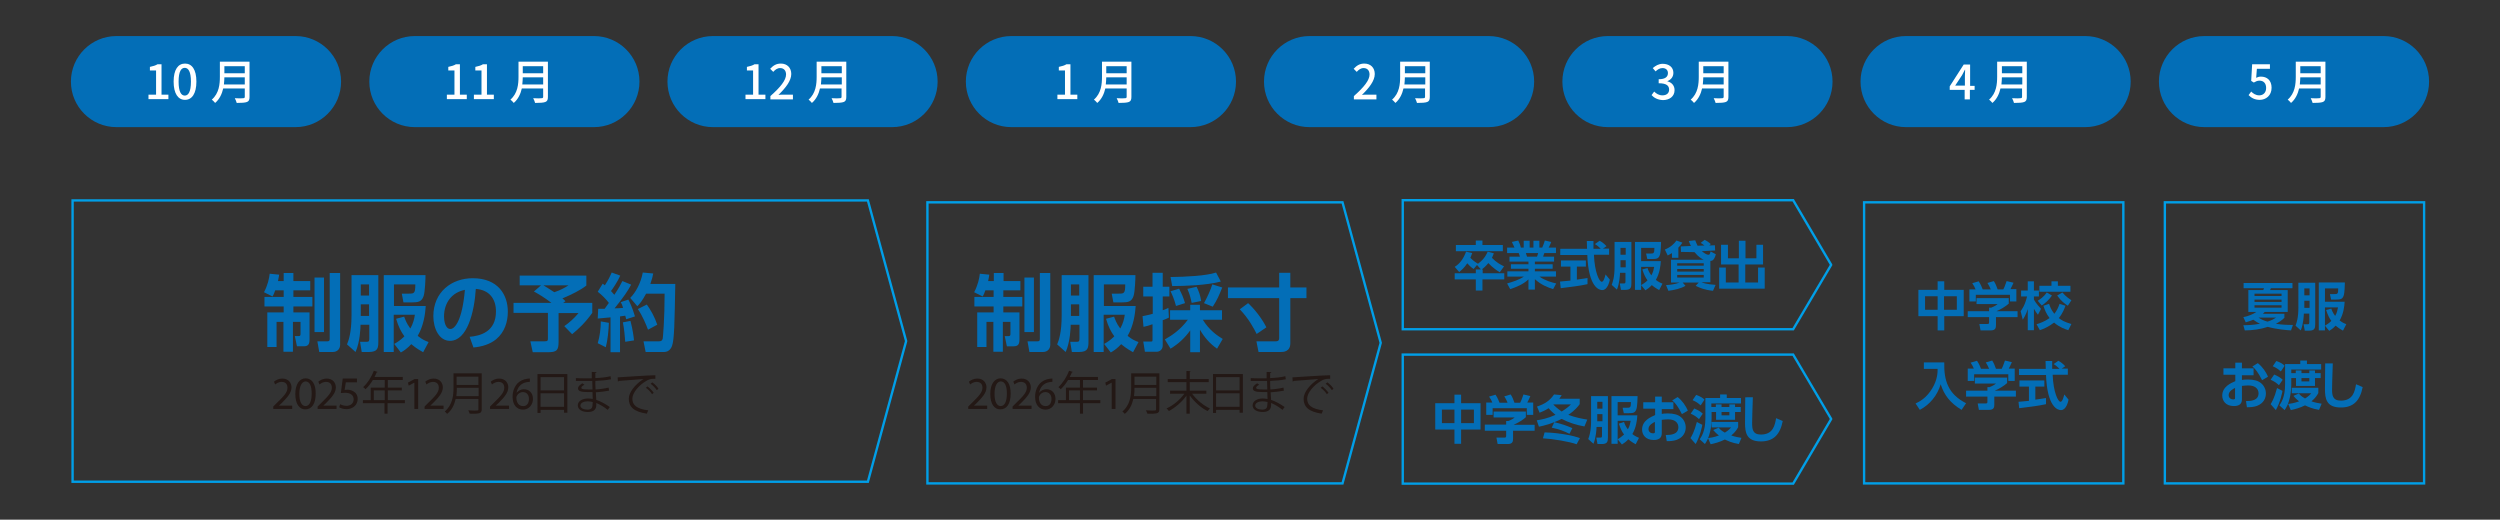 <?xml version="1.0" encoding="utf-8"?>
<!-- Generator: Adobe Illustrator 26.5.1, SVG Export Plug-In . SVG Version: 6.00 Build 0)  -->
<svg version="1.1" id="_レイヤー_1" xmlns="http://www.w3.org/2000/svg" xmlns:xlink="http://www.w3.org/1999/xlink" x="0px"
	 y="0px" viewBox="0 0 1054 219.1" style="enable-background:new 0 0 1054 219.1;" xml:space="preserve">
<rect x="0" y="0" width="1054" height="219.1" fill="#333333" stroke="none"/>
<style type="text/css">
	.st0{fill:#036EB7;}
	.st1{enable-background:new    ;}
	.st2{fill:#FFFFFF;}
	.st3{fill:none;stroke:#009FE8;stroke-miterlimit:10;}
	.st4{fill:#231815;}
</style>
<g>
	<path class="st0" d="M49.1,15.2h75.5c10.6,0,19.2,8.6,19.2,19.2l0,0c0,10.6-8.6,19.2-19.2,19.2H49.1c-10.6,0-19.2-8.6-19.2-19.2
		l0,0C29.9,23.8,38.5,15.2,49.1,15.2z"/>
	<g class="st1">
		<path class="st2" d="M62.6,39.9h3.2V29.7h-2.6v-1.5c1.4-0.3,2.4-0.6,3.2-1.1h1.7v12.8H71v1.9h-8.4V39.9z"/>
	</g>
	<g class="st1">
		<path class="st2" d="M73.2,34.4c0-5.1,1.9-7.6,4.8-7.6c2.9,0,4.8,2.5,4.8,7.6c0,5.1-1.9,7.7-4.8,7.7
			C75.1,42.1,73.2,39.5,73.2,34.4z M80.5,34.4c0-4.2-1.1-5.8-2.6-5.8s-2.6,1.5-2.6,5.8c0,4.3,1.1,5.9,2.6,5.9S80.5,38.7,80.5,34.4z"
			/>
	</g>
	<g class="st1">
		<path class="st2" d="M105.2,40.9c0,1.2-0.3,1.8-1.1,2.1c-0.8,0.3-2.2,0.4-4.3,0.4c-0.1-0.5-0.5-1.4-0.8-2c1.6,0.1,3.2,0.1,3.6,0
			c0.4,0,0.6-0.2,0.6-0.6v-3.5h-9.1c-0.5,2.2-1.5,4.5-3.4,6.1c-0.3-0.4-1-1.1-1.4-1.4c3.1-2.7,3.4-6.6,3.4-9.7v-6.3h12.5V40.9z
			 M103.2,35.6v-3h-8.6c0,0.9-0.1,1.9-0.2,3H103.2z M94.6,27.9v3h8.6v-3H94.6z"/>
	</g>
</g>
<g>
	<path class="st0" d="M929.4,15.2h75.5c10.6,0,19.2,8.6,19.2,19.2l0,0c0,10.6-8.6,19.2-19.2,19.2h-75.5c-10.6,0-19.2-8.6-19.2-19.2
		l0,0C910.2,23.8,918.8,15.2,929.4,15.2z"/>
	<g class="st1">
		<path class="st2" d="M948,40.1l1.1-1.5c0.8,0.8,1.9,1.6,3.4,1.6c1.7,0,2.9-1.2,2.9-3.1c0-2-1.1-3.1-2.8-3.1
			c-0.9,0-1.5,0.3-2.4,0.8l-1.1-0.7l0.4-7h7.5v1.9h-5.5l-0.3,3.8c0.6-0.3,1.2-0.5,2-0.5c2.5,0,4.5,1.5,4.5,4.7c0,3.3-2.4,5.1-5,5.1
			C950.5,42.1,949.1,41.2,948,40.1z"/>
	</g>
	<g class="st1">
		<path class="st2" d="M980.4,40.9c0,1.2-0.3,1.8-1.1,2.1c-0.8,0.3-2.2,0.4-4.3,0.4c-0.1-0.5-0.5-1.4-0.8-2c1.6,0.1,3.2,0.1,3.6,0
			c0.4,0,0.6-0.2,0.6-0.6v-3.5h-9.1c-0.5,2.2-1.5,4.5-3.4,6.1c-0.3-0.4-1-1.1-1.4-1.4c3.1-2.7,3.4-6.6,3.4-9.7v-6.3h12.5V40.9z
			 M978.4,35.6v-3h-8.6c0,0.9-0.1,1.9-0.2,3H978.4z M969.8,27.9v3h8.6v-3H969.8z"/>
	</g>
</g>
<g>
	<polygon class="st3" points="30.6,84.5 30.6,143.7 30.6,143.9 30.6,203.1 365.9,203.1 382,143.9 382,143.7 365.9,84.5 	"/>
	<g>
		<path class="st0" d="M174.9,15.2h75.5c10.6,0,19.2,8.6,19.2,19.2l0,0c0,10.6-8.6,19.2-19.2,19.2h-75.5c-10.6,0-19.2-8.6-19.2-19.2
			l0,0C155.7,23.8,164.3,15.2,174.9,15.2z"/>
		<g class="st1">
			<path class="st2" d="M188.4,39.9h3.2V29.7H189v-1.5c1.4-0.3,2.4-0.6,3.2-1.1h1.7v12.8h2.9v1.9h-8.4V39.9z"/>
		</g>
		<g class="st1">
			<path class="st2" d="M199.8,39.9h3.2V29.7h-2.6v-1.5c1.4-0.3,2.4-0.6,3.2-1.1h1.7v12.8h2.9v1.9h-8.4V39.9z"/>
		</g>
		<g class="st1">
			<path class="st2" d="M231,40.9c0,1.2-0.3,1.8-1.1,2.1c-0.8,0.3-2.2,0.4-4.3,0.4c-0.1-0.5-0.5-1.4-0.8-2c1.6,0.1,3.2,0.1,3.6,0
				c0.4,0,0.6-0.2,0.6-0.6v-3.5H220c-0.5,2.2-1.5,4.5-3.4,6.1c-0.3-0.4-1-1.1-1.4-1.4c3.1-2.7,3.4-6.6,3.4-9.7v-6.3H231V40.9z
				 M229,35.6v-3h-8.6c0,0.9-0.1,1.9-0.2,3H229z M220.4,27.9v3h8.6v-3H220.4z"/>
		</g>
	</g>
	<g>
		<path class="st0" d="M300.6,15.2h75.5c10.6,0,19.2,8.6,19.2,19.2l0,0c0,10.6-8.6,19.2-19.2,19.2h-75.5c-10.6,0-19.2-8.6-19.2-19.2
			l0,0C281.4,23.8,290,15.2,300.6,15.2z"/>
		<g class="st1">
			<path class="st2" d="M314.3,39.9h3.2V29.7h-2.6v-1.5c1.4-0.3,2.4-0.6,3.2-1.1h1.7v12.8h2.9v1.9h-8.4V39.9z"/>
		</g>
		<g class="st1">
			<path class="st2" d="M324.8,40.5c4.3-3.8,6.6-6.7,6.6-9.1c0-1.6-0.9-2.7-2.5-2.7c-1.2,0-2.1,0.7-2.9,1.6l-1.3-1.3
				c1.3-1.4,2.6-2.2,4.5-2.2c2.7,0,4.4,1.8,4.4,4.4c0,2.8-2.3,5.8-5.4,8.8c0.8-0.1,1.7-0.1,2.4-0.1h3.7v2h-9.5V40.5z"/>
		</g>
		<g class="st1">
			<path class="st2" d="M356.8,40.9c0,1.2-0.3,1.8-1.1,2.1c-0.8,0.3-2.2,0.4-4.3,0.4c-0.1-0.5-0.5-1.4-0.8-2c1.6,0.1,3.2,0.1,3.6,0
				c0.4,0,0.6-0.2,0.6-0.6v-3.5h-9.1c-0.5,2.2-1.5,4.5-3.4,6.1c-0.3-0.4-1-1.1-1.4-1.4c3.1-2.7,3.4-6.6,3.4-9.7v-6.3h12.5V40.9z
				 M354.9,35.6v-3h-8.6c0,0.9-0.1,1.9-0.2,3H354.9z M346.3,27.9v3h8.6v-3H346.3z"/>
		</g>
	</g>
	<g>
		<path class="st0" d="M426.4,15.2h75.5c10.6,0,19.2,8.6,19.2,19.2l0,0c0,10.6-8.6,19.2-19.2,19.2h-75.5c-10.6,0-19.2-8.6-19.2-19.2
			l0,0C407.2,23.8,415.8,15.2,426.4,15.2z"/>
		<g class="st1">
			<path class="st2" d="M445.8,39.9h3.2V29.7h-2.6v-1.5c1.4-0.3,2.4-0.6,3.2-1.1h1.7v12.8h2.9v1.9h-8.4V39.9z"/>
		</g>
		<g class="st1">
			<path class="st2" d="M477,40.9c0,1.2-0.3,1.8-1.1,2.1c-0.8,0.3-2.2,0.4-4.3,0.4c-0.1-0.5-0.5-1.4-0.8-2c1.6,0.1,3.2,0.1,3.6,0
				c0.4,0,0.6-0.2,0.6-0.6v-3.5H466c-0.5,2.2-1.5,4.5-3.4,6.1c-0.3-0.4-1-1.1-1.4-1.4c3.1-2.7,3.4-6.6,3.4-9.7v-6.3H477V40.9z
				 M475,35.6v-3h-8.6c0,0.9-0.1,1.9-0.2,3H475z M466.4,27.9v3h8.6v-3H466.4z"/>
		</g>
	</g>
	<g>
		<path class="st0" d="M552.1,15.2h75.5c10.6,0,19.2,8.6,19.2,19.2l0,0c0,10.6-8.6,19.2-19.2,19.2h-75.5c-10.6,0-19.2-8.6-19.2-19.2
			l0,0C532.9,23.8,541.5,15.2,552.1,15.2z"/>
		<g class="st1">
			<path class="st2" d="M570.8,40.5c4.3-3.8,6.6-6.7,6.6-9.1c0-1.6-0.9-2.7-2.5-2.7c-1.2,0-2.1,0.7-2.9,1.6l-1.3-1.3
				c1.3-1.4,2.6-2.2,4.5-2.2c2.7,0,4.4,1.8,4.4,4.4c0,2.8-2.3,5.8-5.4,8.8c0.8-0.1,1.7-0.1,2.4-0.1h3.7v2h-9.5V40.5z"/>
		</g>
		<g class="st1">
			<path class="st2" d="M602.8,40.9c0,1.2-0.3,1.8-1.1,2.1c-0.8,0.3-2.2,0.4-4.3,0.4c-0.1-0.5-0.5-1.4-0.8-2c1.6,0.1,3.2,0.1,3.6,0
				c0.4,0,0.6-0.2,0.6-0.6v-3.5h-9.1c-0.5,2.2-1.5,4.5-3.4,6.1c-0.3-0.4-1-1.1-1.4-1.4c3.1-2.7,3.4-6.6,3.4-9.7v-6.3h12.5V40.9z
				 M600.9,35.6v-3h-8.6c0,0.9-0.1,1.9-0.2,3H600.9z M592.3,27.9v3h8.6v-3H592.3z"/>
		</g>
	</g>
	<g>
		<path class="st0" d="M677.9,15.2h75.5c10.6,0,19.2,8.6,19.2,19.2l0,0c0,10.6-8.6,19.2-19.2,19.2h-75.5c-10.6,0-19.2-8.6-19.2-19.2
			l0,0C658.7,23.8,667.3,15.2,677.9,15.2z"/>
		<g class="st1">
			<path class="st2" d="M696.3,40.1l1.1-1.5c0.9,0.9,2,1.6,3.5,1.6c1.7,0,2.8-0.9,2.8-2.4c0-1.6-1-2.7-4.4-2.7v-1.7
				c2.9,0,3.9-1.1,3.9-2.6c0-1.3-0.9-2.1-2.3-2.1c-1.1,0-2.1,0.6-2.9,1.4l-1.2-1.4c1.2-1,2.5-1.8,4.2-1.8c2.6,0,4.5,1.4,4.5,3.8
				c0,1.7-1,2.9-2.5,3.5v0.1c1.7,0.4,3,1.7,3,3.7c0,2.7-2.2,4.2-4.9,4.2C698.8,42.1,697.3,41.2,696.3,40.1z"/>
		</g>
		<g class="st1">
			<path class="st2" d="M728.7,40.9c0,1.2-0.3,1.8-1.1,2.1c-0.8,0.3-2.2,0.4-4.3,0.4c-0.1-0.5-0.5-1.4-0.8-2c1.6,0.1,3.2,0.1,3.6,0
				c0.4,0,0.6-0.2,0.6-0.6v-3.5h-9.1c-0.5,2.2-1.5,4.5-3.4,6.1c-0.3-0.4-1-1.1-1.4-1.4c3.1-2.7,3.4-6.6,3.4-9.7v-6.3h12.5V40.9z
				 M726.7,35.6v-3h-8.6c0,0.9-0.1,1.9-0.2,3H726.7z M718.1,27.9v3h8.6v-3H718.1z"/>
		</g>
	</g>
	<g>
		<path class="st0" d="M803.6,15.2h75.5c10.6,0,19.2,8.6,19.2,19.2l0,0c0,10.6-8.6,19.2-19.2,19.2h-75.5c-10.6,0-19.2-8.6-19.2-19.2
			l0,0C784.4,23.8,793,15.2,803.6,15.2z"/>
		<g class="st1">
			<path class="st2" d="M832.4,37.9h-1.9v4h-2.2v-4H822v-1.5l5.9-9.2h2.7v9h1.9V37.9z M828.4,36.1v-3.9c0-0.8,0.1-2,0.1-2.8h-0.1
				c-0.4,0.7-0.8,1.5-1.2,2.3l-2.9,4.4H828.4z"/>
		</g>
		<g class="st1">
			<path class="st2" d="M854.5,40.9c0,1.2-0.3,1.8-1.1,2.1c-0.8,0.3-2.2,0.4-4.3,0.4c-0.1-0.5-0.5-1.4-0.8-2c1.6,0.1,3.2,0.1,3.6,0
				c0.4,0,0.6-0.2,0.6-0.6v-3.5h-9.1c-0.5,2.2-1.5,4.5-3.4,6.1c-0.3-0.4-1-1.1-1.4-1.4c3.1-2.7,3.4-6.6,3.4-9.7v-6.3h12.5V40.9z
				 M852.6,35.6v-3H844c0,0.9-0.1,1.9-0.2,3H852.6z M844,27.9v3h8.6v-3H844z"/>
		</g>
	</g>
	<g class="st1">
		<path class="st0" d="M116,122.5c-0.4,1.2-0.7,1.8-1.1,2.5l-3.6-1.8c1.6-3,2.2-5.9,2.4-7.8l4,0.4c-0.1,0.8-0.3,1.6-0.5,2.7h2.4
			v-3.4h4.1v3.4h7.1v3.9h-7.1v2.8h8v4h-8v2.5h6.8v11.5c0,1.9-0.6,2.8-2.4,2.8h-2.9l-0.9-4.3h1.7c0.6,0,0.7-0.4,0.7-0.9v-5.1h-3.2
			v12.6h-4v-12.6h-2.9v10.6h-3.9v-14.6h6.9v-2.5h-8.1v-4h8.1v-2.8H116z M132.6,117h4V140h-4V117z M139,115.1h4.4v30.2
			c0,1.7-1.1,3.1-3.1,3.1h-5.7l-0.8-4.5h4.2c0.7,0,1-0.2,1-1V115.1z"/>
	</g>
	<g class="st1">
		<path class="st0" d="M148.2,116h11.3V144c0,2.7-0.2,4.4-4,4.4h-3l-0.7-4.3h2.9c0.8,0,1-0.3,1-1.4v-5.8h-3.7
			c0,1.3-0.2,7.2-2.1,11.5l-3.6-3.2c0.7-1.7,1.9-5,1.9-12.2V116z M152.1,119.9v4.7h3.5v-4.7H152.1z M152.1,128.3v4.9h3.5v-4.9H152.1
			z M170.4,133.5c0.4,1.1,1,2.9,2.6,5c1.2-2.1,1.7-4.2,1.9-5.8H166v15.7h-4.2V116h17.6c0,1.3-0.2,7.1-0.8,8.8
			c-0.8,2.4-2.2,2.7-5.1,2.7h-3.4l-0.7-3.7h2.8c2.4,0,2.9,0,2.9-3.9h-9v9.1h13.4c-0.2,3.2-0.9,8.4-3.4,12.6c1.8,1.5,3.4,2.2,4.6,2.6
			l-2.3,4.3c-1.2-0.7-2.9-1.6-5-3.4c-1.7,1.8-3.1,2.8-4.4,3.5l-2.8-3.6c1.1-0.6,2.7-1.6,4.3-3.2c-1.4-1.9-2.5-4-3.5-7.4L170.4,133.5
			z"/>
	</g>
	<g class="st1">
		<path class="st0" d="M198,142c4.5-0.4,11.1-2.1,11.1-10.7c0-5.5-3-9.1-8.5-9.5c-0.6,9.7-3.6,21.9-10.9,21.9c-4.5,0-7-5.1-7-10.4
			c0-10.2,7.7-16,16.6-16c10.6,0,14.8,6.9,14.8,14.1c0,4.2-1.3,8.6-4.9,11.6c-2.5,2.1-6.1,3.2-9.6,3.5L198,142z M187.2,133.5
			c0,1.7,0.5,5.2,2.7,5.2c1.9,0,5-3.7,6.1-16.5C190.5,123.3,187.2,127.6,187.2,133.5z"/>
	</g>
	<g class="st1">
		<path class="st0" d="M228.1,120.3h-9v-4.1h28.1v4.2c-2.6,2-6.2,3.8-10.1,5.4c0.3,0.2,0.4,0.3,1.3,1.2l-1,0.7h12.3v4.2
			c-3.2,4.5-6.2,7.1-8.5,9l-3.3-3.4c1.8-1.2,4.3-3.4,6-5.5h-8.4v12c0,3.7-0.7,4.5-4.6,4.5h-6.3l-1-4.6h6c1.4,0,1.4-0.3,1.4-1.5
			v-10.5h-14.5v-4.2h16c-3-2.3-5.9-4-7.4-4.8L228.1,120.3z M229.1,120.3c0.6,0.4,2.1,1.2,4.6,2.9c3-1,4.7-2.1,6-2.9H229.1z"/>
	</g>
	<g class="st1">
		<path class="st0" d="M256.7,136.1c-0.1,3.2-0.5,7.3-1.3,10.3l-3.4-1.7c0.9-2.9,1.3-6.4,1.3-9.2L256.7,136.1z M252.2,130.2
			c1.3,0,2,0,2.7,0c0.6-0.8,1.3-1.8,1.8-2.5c-1.3-1.7-2.9-3.3-4.7-4.7l2.1-3.4c0.5,0.4,0.6,0.5,0.9,0.7c1.5-2.3,2.4-4.2,2.9-5.4
			l3.6,1.3c-1.1,2.5-3.2,5.6-3.9,6.5c0.4,0.4,0.7,0.8,1.4,1.6c1.9-2.8,2.8-4.6,3.4-5.8l3.7,1.5c-1.4,2.6-2.9,4.9-7,10
			c1.1,0,2.7-0.1,3.6-0.2c-0.4-1.3-0.6-1.8-1-2.4l3.2-1.1c0.5,1,1.6,3,2.8,7.1l-3.7,1.2c-0.2-0.7-0.2-1-0.4-1.5
			c-0.5,0.1-1.7,0.2-2.2,0.3v15.1h-4v-14.7c-2.5,0.2-4.1,0.4-5.4,0.5L252.2,130.2z M265.8,135.3c1,3.6,1.4,7.2,1.5,8.2l-3.7,0.6
			c-0.1-1.7-0.5-6-1-8.2L265.8,135.3z M275.4,115.3c-0.2,1.1-0.5,2.4-1.2,4.4h10.5c-0.3,16.2-0.4,23.6-1.4,26.2
			c-0.2,0.6-1.1,2.5-3.3,2.5h-7.8l-0.9-4.5h6.3c1,0,1.5-0.1,1.8-1.1c0.1-0.5,0.8-8.2,0.8-19h-7.8c-1.6,3-2.8,4.4-3.7,5.3l-3-3.5
			c2.2-2.2,4.4-6,5.3-10.7L275.4,115.3z M272.7,128.4c1.6,2.2,3.3,5.2,4.4,8.5l-3.9,2.1c-0.8-2.2-2.4-6-4.3-8.7L272.7,128.4z"/>
	</g>
	<g class="st1">
		<path class="st4" d="M115.2,172.4v-1l1.3-1.3c3.2-3.1,4.7-4.7,4.7-6.6c0-1.3-0.6-2.5-2.5-2.5c-1.1,0-2.1,0.6-2.7,1.1l-0.5-1.2
			c0.9-0.7,2.1-1.3,3.5-1.3c2.7,0,3.9,1.9,3.9,3.7c0,2.3-1.7,4.2-4.3,6.8l-1,0.9v0h5.6v1.4H115.2z"/>
	</g>
	<g class="st1">
		<path class="st4" d="M133.1,165.9c0,4.3-1.6,6.7-4.4,6.7c-2.5,0-4.2-2.3-4.2-6.5c0-4.2,1.8-6.6,4.4-6.6
			C131.6,159.6,133.1,161.9,133.1,165.9z M126.2,166.1c0,3.3,1,5.1,2.6,5.1c1.7,0,2.6-2,2.6-5.3c0-3.1-0.8-5.1-2.6-5.1
			C127.3,160.9,126.2,162.7,126.2,166.1z"/>
	</g>
	<g class="st1">
		<path class="st4" d="M133.9,172.4v-1l1.3-1.3c3.2-3.1,4.7-4.7,4.7-6.6c0-1.3-0.6-2.5-2.5-2.5c-1.1,0-2.1,0.6-2.7,1.1l-0.5-1.2
			c0.9-0.7,2.1-1.3,3.5-1.3c2.7,0,3.9,1.9,3.9,3.7c0,2.3-1.7,4.2-4.3,6.8l-1,0.9v0h5.6v1.4H133.9z"/>
	</g>
	<g class="st1">
		<path class="st4" d="M150.6,161.2h-4.8l-0.5,3.2c0.3,0,0.6-0.1,1-0.1c1,0,1.9,0.2,2.7,0.7c1,0.5,1.8,1.6,1.8,3.2
			c0,2.5-2,4.3-4.7,4.3c-1.4,0-2.5-0.4-3.1-0.8l0.4-1.3c0.5,0.3,1.6,0.7,2.7,0.7c1.6,0,3-1,3-2.7c0-1.6-1.1-2.8-3.6-2.8
			c-0.7,0-1.3,0.1-1.8,0.1l0.8-6.1h6V161.2z"/>
	</g>
	<g class="st1">
		<path class="st4" d="M170.7,168.7v1.3h-7.3v4.4h-1.3V170H153v-1.3h3.3v-5.3h5.9v-3.2h-5c-0.9,1.5-2,2.9-3.1,3.9
			c-0.2-0.2-0.7-0.7-1-0.9c1.8-1.6,3.5-4.2,4.5-6.9l1.6,0.5c-0.1,0.2-0.3,0.2-0.4,0.2c-0.3,0.6-0.5,1.3-0.9,1.9h11.9v1.3h-6.3v3.2
			h5.9v1.2h-5.9v4.1H170.7z M157.6,168.7h4.6v-4.1h-4.6V168.7z"/>
	</g>
	<g class="st1">
		<path class="st4" d="M174.5,161.4L174.5,161.4l-2.2,1.2l-0.3-1.3l2.8-1.5h1.5v12.6h-1.6V161.4z"/>
	</g>
	<g class="st1">
		<path class="st4" d="M179,172.4v-1l1.3-1.3c3.2-3.1,4.7-4.7,4.7-6.6c0-1.3-0.6-2.5-2.5-2.5c-1.1,0-2.1,0.6-2.7,1.1l-0.5-1.2
			c0.9-0.7,2.1-1.3,3.5-1.3c2.7,0,3.9,1.9,3.9,3.7c0,2.3-1.7,4.2-4.3,6.8l-1,0.9v0h5.6v1.4H179z"/>
	</g>
	<g class="st1">
		<path class="st4" d="M203.1,157.5v15c0,1-0.3,1.5-1,1.7c-0.7,0.2-2,0.3-4.1,0.2c-0.1-0.4-0.3-1-0.6-1.4c0.9,0,1.8,0.1,2.5,0.1
			c1.7,0,1.8,0,1.8-0.6v-4.3h-9.6c-0.5,2.3-1.5,4.6-3.6,6.3c-0.2-0.3-0.7-0.8-1-1c3.3-2.8,3.7-6.8,3.7-10.1v-6H203.1z M192.6,163.5
			c0,1,0,2.2-0.2,3.5h9.4v-3.5H192.6z M201.7,158.8h-9.2v3.5h9.2V158.8z"/>
	</g>
	<g class="st1">
		<path class="st4" d="M206.6,172.4v-1l1.3-1.3c3.2-3.1,4.7-4.7,4.7-6.6c0-1.3-0.6-2.5-2.5-2.5c-1.1,0-2.1,0.6-2.7,1.1l-0.5-1.2
			c0.9-0.7,2.1-1.3,3.5-1.3c2.7,0,3.9,1.9,3.9,3.7c0,2.3-1.7,4.2-4.3,6.8l-1,0.9v0h5.6v1.4H206.6z"/>
	</g>
	<g class="st1">
		<path class="st4" d="M223.5,161c-0.3,0-0.8,0-1.3,0.1c-2.7,0.4-4.1,2.4-4.4,4.5h0c0.6-0.8,1.7-1.5,3.1-1.5c2.2,0,3.8,1.6,3.8,4.1
			c0,2.3-1.6,4.5-4.2,4.5c-2.7,0-4.4-2.1-4.4-5.4c0-2.5,0.9-4.4,2.1-5.7c1-1,2.4-1.7,4-1.9c0.5-0.1,0.9-0.1,1.2-0.1V161z M223,168.2
			c0-1.8-1-2.9-2.6-2.9c-1,0-2,0.6-2.5,1.6c-0.1,0.2-0.2,0.4-0.2,0.7c0,2.1,1,3.6,2.8,3.6C222,171.3,223,170.1,223,168.2z"/>
	</g>
	<g class="st1">
		<path class="st4" d="M226.6,157.7h12.6V174h-1.4v-1.2h-9.9v1.3h-1.3V157.7z M237.8,159h-9.9v5.6h9.9V159z M227.9,171.5h9.9v-5.7
			h-9.9V171.5z"/>
	</g>
	<g class="st1">
		<path class="st4" d="M242.7,159.4c1.2,0.1,2.8,0.1,4.1,0.1c0.9,0,1.9,0,2.7,0c0-0.9,0-2,0-2.7l2,0.1c0,0.2-0.2,0.3-0.5,0.4
			c0,0.3,0,1.8,0,2.1c2.3-0.1,4.5-0.3,6.4-0.8l0.2,1.3c-1.9,0.4-4.1,0.6-6.6,0.7c0,1.2,0,2.4,0.1,3.6c1.9-0.1,3.9-0.4,5.5-0.8
			l0.2,1.3c-1.6,0.3-3.7,0.6-5.6,0.7l0.2,3.2c1.8,0.6,3.7,1.6,5.7,3l-0.9,1.2c-1.7-1.4-3.4-2.3-4.8-2.9c0,0.3,0,0.7,0,0.9
			c0,1.8-1.1,2.9-3.5,2.9c-2.5,0-4.3-1-4.3-2.8c0-1.9,2.1-2.9,4.3-2.9c0.6,0,1.3,0.1,2,0.2c0-0.8-0.1-1.8-0.1-2.9
			c-0.6,0-1.3,0-1.9,0c-3.3,0-4.2-0.5-4.2-1.6c0-0.7,0.6-1.3,1.8-2.1l0.9,0.6c-0.9,0.5-1.3,0.9-1.3,1.3c0,0.6,0.9,0.7,3.4,0.7
			c0.4,0,0.9,0,1.3,0l-0.1-3.6c-0.8,0-1.8,0-2.7,0c-1.2,0-3,0-4.2,0V159.4z M249.9,169.5c-0.8-0.2-1.5-0.3-2.2-0.3
			c-1.5,0-3,0.6-3,1.8c0,1.1,1.4,1.7,3,1.7c1.5,0,2.1-0.7,2.1-2L249.9,169.5z"/>
	</g>
	<g class="st1">
		<path class="st4" d="M260.4,159.1c1.5-0.1,13.4-0.9,15.9-0.9l0,1.5c-0.3,0-0.5,0-0.7,0c-1.1,0-2.1,0.2-3.3,1
			c-2.9,1.7-5.7,4.9-5.7,7.4c0,2.7,1.9,4.3,6.7,4.9l-0.6,1.4c-5.5-0.8-7.6-2.9-7.6-6.3c0-2.7,2.7-6.1,6.2-8.3
			c-2.1,0.2-7.9,0.6-10.4,0.8c-0.1,0.2-0.3,0.3-0.4,0.3L260.4,159.1z M273,162.9c0.9,0.7,2,1.8,2.6,2.7l-0.7,0.6
			c-0.5-0.9-1.7-2.1-2.6-2.7L273,162.9z M275,161.2c1,0.7,2.1,1.8,2.6,2.7l-0.7,0.6c-0.5-0.8-1.6-2-2.6-2.7L275,161.2z"/>
	</g>
	<polygon class="st3" points="391,85.3 391,144.5 391,144.6 391,203.8 566,203.8 582.1,144.6 582.1,144.5 566,85.3 	"/>
	<polygon class="st3" points="785.9,85.3 785.9,144.5 785.9,144.6 785.9,203.8 895.2,203.8 895.2,144.6 895.2,144.5 895.2,85.3 	"/>
	<polygon class="st3" points="591.4,84.4 591.4,111.6 591.4,111.7 591.4,138.8 756,138.8 772,111.7 772,111.6 756,84.4 	"/>
	<polygon class="st3" points="591.4,149.5 591.4,176.6 591.4,176.7 591.4,203.9 756,203.9 772,176.7 772,176.6 756,149.5 	"/>
	<g class="st1">
		<path class="st0" d="M415.4,122.5c-0.4,1.2-0.7,1.8-1.1,2.5l-3.6-1.8c1.6-3,2.2-5.9,2.4-7.8l4,0.4c-0.1,0.8-0.3,1.6-0.5,2.7h2.4
			v-3.4h4.1v3.4h7.1v3.9H423v2.8h8v4h-8v2.5h6.8v11.5c0,1.9-0.6,2.8-2.4,2.8h-2.9l-0.9-4.3h1.7c0.6,0,0.7-0.4,0.7-0.9v-5.1h-3.2
			v12.6h-4v-12.6h-2.9v10.6H412v-14.6h6.9v-2.5h-8.1v-4h8.1v-2.8H415.4z M431.9,117h4V140h-4V117z M438.4,115.1h4.4v30.2
			c0,1.7-1.1,3.1-3.1,3.1H434l-0.8-4.5h4.2c0.7,0,1-0.2,1-1V115.1z"/>
	</g>
	<g class="st1">
		<path class="st0" d="M447.6,116h11.3V144c0,2.7-0.2,4.4-4,4.4h-3l-0.7-4.3h2.9c0.8,0,1-0.3,1-1.4v-5.8h-3.7
			c0,1.3-0.2,7.2-2.1,11.5l-3.6-3.2c0.7-1.7,1.9-5,1.9-12.2V116z M451.5,119.9v4.7h3.5v-4.7H451.5z M451.5,128.3v4.9h3.5v-4.9H451.5
			z M469.7,133.5c0.4,1.1,1,2.9,2.6,5c1.2-2.1,1.7-4.2,1.9-5.8h-8.9v15.7h-4.2V116h17.6c0,1.3-0.2,7.1-0.8,8.8
			c-0.8,2.4-2.2,2.7-5.1,2.7h-3.4l-0.7-3.7h2.8c2.4,0,2.9,0,2.9-3.9h-9v9.1h13.4c-0.2,3.2-0.9,8.4-3.4,12.6c1.8,1.5,3.4,2.2,4.6,2.6
			l-2.3,4.3c-1.2-0.7-2.9-1.6-5-3.4c-1.7,1.8-3.1,2.8-4.4,3.5l-2.8-3.6c1.1-0.6,2.7-1.6,4.3-3.2c-1.4-1.9-2.5-4-3.5-7.4L469.7,133.5
			z"/>
	</g>
	<g class="st1">
		<path class="st0" d="M481.7,133.3c1.1-0.2,2.4-0.5,4.3-1V125H482v-4.1h3.9V115h4.3v5.9h2.8v4.1h-2.8v5.8c0.7-0.2,1.1-0.4,2.4-1
			l0.2,4.1c-0.7,0.4-1.5,0.7-2.6,1.1v10.7c0,1.6-1.2,2.6-2.6,2.6h-4.9L482,144h3.2c0.6,0,0.7-0.1,0.7-0.7v-6.6
			c-2.1,0.7-2.8,0.9-3.8,1.1L481.7,133.3z M491.1,143.1c3-1.7,6.5-4,9.7-8.3h-7.5v-4h8.5v-2.3h4.1v2.3h9.3v4h-8.1
			c2.7,4.4,6.1,6.7,8.4,8.1l-2.4,4.1c-3-2.1-5.3-4.7-7.2-8v9.5h-4.1v-9.2c-2.4,3.3-4.9,5.6-8.3,7.7L491.1,143.1z M514.7,118.7
			c-6,1.6-15.6,1.9-20.5,1.9l-0.7-3.8c6.8-0.1,14.9-0.5,19.2-1.9L514.7,118.7z M497.1,121.7c1.3,2.6,1.7,3.4,2.5,6.1l-3.8,1.2
			c-0.7-2.9-1.9-5.4-2.3-6.2L497.1,121.7z M504.5,120.9c1.1,2.3,1.6,3.9,1.9,6l-4,0.8c-0.4-1.9-0.7-3.4-1.8-5.9L504.5,120.9z
			 M515.3,121.2c-1.2,3-2.1,5.2-4,8.1l-3.7-1.5c1-1.7,2.9-5.7,3.5-7.9L515.3,121.2z"/>
	</g>
	<g class="st1">
		<path class="st0" d="M517.7,121.2h21.6V115h4.7v6.2h6.8v4.5h-6.8v19c0,3.7-3.1,3.7-4,3.7h-9.4l-0.9-4.5h8.1c1.3,0,1.5-0.6,1.5-1.4
			v-16.8h-21.6V121.2z M526.2,127.8c2.9,2.7,5.9,6.6,7.7,10.2l-4.1,2.8c-1.1-2.2-3.2-6.3-7.1-10.4L526.2,127.8z"/>
	</g>
	<g class="st1">
		<path class="st0" d="M624.2,113.4l-1.5-1.7l-1.4,1.7c-1.3-0.8-2.1-1.8-2.7-2.4c-1.3,2-2.6,3-3.4,3.7l-1.9-2.2
			c2.1-1.3,3.6-3.2,4.8-6.4l2.6,0.6c-0.2,0.6-0.5,1.3-0.8,2c0.2,0.2,1.3,1.4,3.2,2.5c2.9-2.1,3.7-4.2,4.1-5.1l2.6,0.7
			c-0.2,0.5-0.4,1.1-0.8,1.9c1.8,1.9,3.5,2.8,5.1,3.6l-1.8,2.5c-3.1-1.9-4.6-3.7-4.8-3.9c-1.3,1.6-2.3,2.3-2.8,2.7h0.4v1.6h9.1v2.6
			H625v4.7h-2.8v-4.7h-8.9v-2.6h8.9v-1.6H624.2z M622.2,101.4h2.8v1.9h8.6v2.6h-19.8v-2.6h8.4V101.4z"/>
	</g>
	<g class="st1">
		<path class="st0" d="M654.8,121.9c-2.4-0.8-4.9-1.7-7.7-4.2v4.4h-2.7v-4.3c-2.4,2.2-5.1,3.2-7.7,4.1l-1.3-2.4
			c2.1-0.6,4.8-1.4,7.1-2.9h-7v-2.2h8.9v-1.1h-7.4v-1.9h7.4v-1.1h-8v-2.1h4.4c-0.1-0.3-0.4-1.1-0.5-1.5h-4.9v-2.3h3.1
			c-0.2-0.4-0.4-1.1-1.1-2.4l2.7-0.6c0.5,1.1,0.8,1.7,1.1,3h1.2v-2.9h2.5v2.9h1.6v-2.9h2.5v2.9h1.2c0.4-0.9,0.9-2.2,1.1-3l2.7,0.6
			c-0.1,0.2-0.5,1.4-1.1,2.4h3.1v2.3h-4.9c-0.3,0.8-0.4,1-0.5,1.5h4.6v2.1h-8.1v1.1h7.5v1.9h-7.5v1.1h8.9v2.2h-7
			c2.4,1.7,5.3,2.5,7.1,2.9L654.8,121.9z M648,108.2c0.1-0.3,0.3-0.7,0.5-1.5h-5.2c0.1,0.2,0.4,1.2,0.5,1.5H648z"/>
	</g>
	<g class="st1">
		<path class="st0" d="M657.7,118.7c1.3-0.1,2.5-0.2,4.4-0.4v-5.9h-4v-2.6h10.5v2.6h-3.8v5.5c1.9-0.3,3.3-0.5,4.5-0.7l0,2.6
			c-3.1,0.7-7.3,1.2-11.3,1.7L657.7,118.7z M675.8,104.8h2.6v2.6H672c0.3,7.5,2.3,11.4,3.3,11.4c0.8,0,1.3-1.9,1.6-3.1l1.8,2.2
			c-0.2,1-1,4.4-3.2,4.4c-1.2,0-5.8-1-6.3-14.8h-11.4v-2.6h11.3c0-0.6-0.1-2.8-0.1-3.3h2.8c0,0.4,0,1.9,0,3.3h3.1
			c-0.8-0.8-1.6-1.5-2.5-2l2-1.4c1.1,0.6,2,1.3,2.9,2.3L675.8,104.8z"/>
	</g>
	<g class="st1">
		<path class="st0" d="M680.8,102h7v17.4c0,1.7-0.2,2.8-2.5,2.8h-1.9l-0.5-2.7h1.8c0.5,0,0.6-0.2,0.6-0.9v-3.6h-2.3
			c0,0.8-0.2,4.5-1.3,7.1l-2.2-2c0.4-1.1,1.2-3.1,1.2-7.6V102z M683.2,104.5v2.9h2.2v-2.9H683.2z M683.2,109.7v3h2.2v-3H683.2z
			 M694.6,113c0.2,0.7,0.6,1.8,1.6,3.1c0.8-1.3,1-2.6,1.2-3.6h-5.5v9.7h-2.6V102h11c0,0.8-0.1,4.4-0.5,5.5c-0.5,1.5-1.3,1.7-3.2,1.7
			h-2.1l-0.5-2.3h1.7c1.5,0,1.8,0,1.8-2.4h-5.6v5.6h8.3c-0.1,2-0.5,5.2-2.1,7.9c1.1,0.9,2.1,1.3,2.8,1.6l-1.4,2.7
			c-0.7-0.4-1.8-1-3.1-2.1c-1,1.1-1.9,1.7-2.7,2.2l-1.8-2.2c0.7-0.4,1.7-1,2.7-2c-0.9-1.2-1.5-2.5-2.2-4.6L694.6,113z"/>
	</g>
	<g class="st1">
		<path class="st0" d="M707.6,108.7h-2.7v-2c-0.8,0.5-1.2,0.7-1.8,1l-1.2-2.5c2.5-1,3.9-2.4,4.9-3.8l2.5,0.9
			c-0.5,0.8-0.9,1.3-1.7,2.1V108.7z M708.7,106.2l-0.1-2.3l4.3-0.2c-0.3-0.5-0.5-1-0.9-2.1l2.7-0.3c0.2,0.5,0.5,1.3,1,2.3l2.9-0.1
			c-0.9-0.7-1.1-0.8-1.6-1.1l1.7-1.3c1.1,0.6,1.7,1,2.6,1.8l-0.7,0.6l2.4-0.1l0.1,2.2l-5.6,0.3c0.7,0.6,1.9,1.5,2.8,1.5
			c0.4,0,0.6-0.2,0.9-1.4l2.2,1.2c-0.7,2.7-1.7,2.8-2.3,2.8v9h-3.8c2.3,0.9,5.1,1,6,1.1l-1.1,2.5c-3.7-0.4-5.7-1.3-7.3-2.1l1.3-1.4
			h-6.8l1.2,1.4c-2,1.2-4.9,1.8-7.2,2.1l-1-2.4c1.8-0.1,4-0.4,5.8-1.1h-3.7v-9.6h13.8c-0.7-0.3-2.2-1.1-3.9-3.2L708.7,106.2z
			 M718.3,111h-11.2v1h11.2V111z M718.3,113.4h-11.2v1.1h11.2V113.4z M718.3,115.9h-11.2v1.1h11.2V115.9z"/>
	</g>
	<g class="st1">
		<path class="st0" d="M728.5,103.2v5.7h4.6v-7.4h2.8v7.4h4.6v-5.7h2.8v8.3h-7.5v7.6h5.4v-6.3h2.8v8.9h-19.2v-8.9h2.8v6.3h5.4v-7.6
			h-7.4v-8.3H728.5z"/>
	</g>
	<g class="st1">
		<path class="st0" d="M816.9,122.2v-3.6h2.8v3.6h8.2v11.1h-8.2v6h-2.8v-6h-8.1v-11.1H816.9z M816.9,124.9h-5.3v5.7h5.3V124.9z
			 M825,124.9h-5.4v5.7h5.4V124.9z"/>
	</g>
	<g class="st1">
		<path class="st0" d="M846.9,125.8v2.2c-1.2,1.1-3.3,2.4-5.2,3.2h8.9v2.5h-9.1v3.3c0,1.1-0.1,2.3-2.2,2.3h-4.3l-0.5-2.7h3.2
			c0.8,0,0.9-0.1,0.9-0.9v-2h-9v-2.5h9v-1.5l0.9,0c0.2-0.1,1.7-0.6,2.7-1.5h-8.9v-2.5H846.9z M832.9,122c-0.4-1-0.7-1.6-1.4-2.6
			l2.7-0.8c0.9,1.3,1.4,2.6,1.7,3.4h3.4c-0.6-1.5-1.1-2.2-1.4-2.7l2.7-0.8c0.7,1.1,1.1,2,1.6,3.5h2.4c0.3-0.5,0.6-1.2,1.4-3.5
			l2.9,0.7c-0.5,1.2-0.8,1.7-1.3,2.7h2.5v5.2h-2.7v-2.8h-14.4v2.8h-2.7V122H832.9z"/>
	</g>
	<g class="st1">
		<path class="st0" d="M851.9,131.2c0.6-0.9,1.8-2.4,2.7-6.2h-2.5v-2.5h2.8v-3.9h2.6v3.9h2.1v2.5h-2.1v1.3c1,1.8,2.3,3.1,3,3.9
			l-1.3,2.5c-0.5-0.6-1.1-1.5-1.7-2.5v9h-2.6v-8.9c-0.8,2.6-1.7,3.8-2.1,4.5L851.9,131.2z M870.8,128.9c-0.4,1.1-1.1,3.1-2.8,5.2
			c1,0.8,2.4,1.7,5.3,2.5l-1.3,2.6c-1.3-0.4-3.7-1.2-6-3.2c-2.3,1.8-4.5,2.7-6,3.2l-1.4-2.5c1.3-0.4,3.4-1.1,5.5-2.6
			c-1.4-1.8-2.1-3.6-2.6-5.2l2.4-0.8c0.3,1,0.9,2.6,2.2,4.2c0.9-1.1,1.6-2.4,2.2-4.2L870.8,128.9z M865.1,124.6
			c-1.2,1.8-3,3.4-4.3,4.2l-1.7-2c0.8-0.5,2.5-1.5,3.8-3.5L865.1,124.6z M864.8,118.6h2.8v1.9h5.3v2.5h-13.1v-2.5h5.1V118.6z
			 M869.5,123.3c1.6,1.9,3.1,2.8,3.8,3.3l-1.5,2.3c-1.2-0.8-2.7-1.8-4.5-4.3L869.5,123.3z"/>
	</g>
	<g class="st1">
		<path class="st0" d="M811.1,152.8h8.6c-0.2,7.7,1.7,13.4,9.2,17.2l-1.9,2.8c-4.8-2.9-7.4-6.3-8.8-10.8c-1.4,4.7-4.6,8.6-8.8,10.8
			l-1.8-2.7c1.7-0.8,4.5-2.2,7-6.3c2.3-3.8,2.3-6.9,2.3-8.3h-5.8V152.8z"/>
	</g>
	<g class="st1">
		<path class="st0" d="M846.2,159.3v2.2c-1.2,1.1-3.3,2.4-5.2,3.2h8.9v2.5h-9.1v3.3c0,1.1-0.1,2.3-2.2,2.3h-4.3l-0.5-2.7h3.2
			c0.8,0,0.9-0.1,0.9-0.9v-2h-9v-2.5h9v-1.5l0.9,0c0.2-0.1,1.7-0.6,2.7-1.5h-8.9v-2.5H846.2z M832.2,155.5c-0.4-1-0.7-1.6-1.4-2.6
			l2.7-0.8c0.9,1.3,1.4,2.6,1.7,3.4h3.4c-0.6-1.5-1.1-2.2-1.4-2.7l2.7-0.8c0.7,1.1,1.1,2,1.6,3.5h2.4c0.3-0.5,0.6-1.2,1.4-3.5
			l2.9,0.7c-0.5,1.2-0.8,1.7-1.3,2.7h2.5v5.2h-2.7v-2.8h-14.4v2.8h-2.7v-5.2H832.2z"/>
	</g>
	<g class="st1">
		<path class="st0" d="M851,169.4c1.3-0.1,2.5-0.2,4.4-0.4V163h-4v-2.6h10.5v2.6h-3.8v5.5c1.9-0.3,3.3-0.5,4.5-0.7l0,2.6
			c-3.1,0.7-7.3,1.2-11.3,1.7L851,169.4z M869.2,155.4h2.6v2.6h-6.4c0.3,7.5,2.3,11.4,3.3,11.4c0.8,0,1.3-1.9,1.6-3.1l1.8,2.2
			c-0.2,1-1,4.4-3.2,4.4c-1.2,0-5.8-1-6.3-14.8h-11.4v-2.6h11.3c0-0.6-0.1-2.8-0.1-3.3h2.8c0,0.4,0,1.9,0,3.3h3.1
			c-0.8-0.8-1.6-1.5-2.5-2l2-1.4c1.1,0.6,2,1.3,2.9,2.3L869.2,155.4z"/>
	</g>
	<polygon class="st3" points="912.7,85.3 912.7,144.5 912.7,144.6 912.7,203.8 1022,203.8 1022,144.6 1022,144.5 1022,85.3 	"/>
	<g class="st1">
		<path class="st0" d="M965.9,139.3c-1.6-0.1-5.9-0.4-9.8-1.5c-2.9,1-6.6,1.5-9.7,1.5l-0.6-2.2c1.4,0,3.9,0,7-0.6
			c-0.9-0.4-1.5-0.8-2.8-1.7c-0.8,0.3-1.5,0.6-3.2,1.1l-1-2.2c1.8-0.3,4.1-1.2,5.5-2.2h-3.4v-9.2h6.3c0.1-0.2,0.2-0.5,0.3-0.8h-8.6
			v-2.2h20.6v2.2h-9.1c-0.1,0.4-0.2,0.5-0.4,0.8h7.5v9.2h-9.7c-0.2,0.3-0.3,0.4-0.8,0.8h9.1v1.7c-1.3,1.2-2.2,1.8-3.6,2.5
			c3,0.5,5.7,0.5,7.2,0.5L965.9,139.3z M961.9,123.8h-11.4v1h11.4V123.8z M961.9,126.3h-11.4v1h11.4V126.3z M961.9,128.7h-11.4v1
			h11.4V128.7z M952.2,133.9c1,0.7,2.3,1.3,3.8,1.7c1.9-0.6,3-1.3,3.6-1.7H952.2z"/>
	</g>
	<g class="st1">
		<path class="st0" d="M969.1,119.2h7v17.4c0,1.7-0.2,2.8-2.5,2.8h-1.9l-0.5-2.7h1.8c0.5,0,0.6-0.2,0.6-0.9v-3.6h-2.3
			c0,0.8-0.2,4.5-1.3,7.1l-2.2-2c0.4-1.1,1.2-3.1,1.2-7.6V119.2z M971.5,121.6v2.9h2.2v-2.9H971.5z M971.5,126.8v3h2.2v-3H971.5z
			 M982.9,130.1c0.2,0.7,0.6,1.8,1.6,3.1c0.8-1.3,1-2.6,1.2-3.6h-5.5v9.7h-2.6v-20.2h11c0,0.8-0.1,4.4-0.5,5.5
			c-0.5,1.5-1.3,1.7-3.2,1.7h-2.1l-0.5-2.3h1.7c1.5,0,1.8,0,1.8-2.4h-5.6v5.6h8.3c-0.1,2-0.5,5.2-2.1,7.9c1.1,0.9,2.1,1.3,2.8,1.6
			l-1.4,2.7c-0.7-0.4-1.8-1-3.1-2.1c-1,1.1-1.9,1.7-2.7,2.2l-1.8-2.2c0.7-0.4,1.7-1,2.7-2c-0.9-1.2-1.5-2.5-2.2-4.6L982.9,130.1z"/>
	</g>
	<g class="st1">
		<path class="st0" d="M950.1,155.5v2.7h-4.9v2c0.5-0.1,1.2-0.2,2.5-0.2c2.5,0,4.3,0.5,5.5,1.5c1.4,1.1,2.1,2.8,2.1,4.4
			c0,1.9-0.9,4.1-3.7,5.2c-1.3,0.5-2.8,0.6-4.3,0.6l-0.4-2.6c2.1,0,5.3-0.2,5.3-3.3c0-1.5-1-3.3-4.3-3.3c-0.9,0-1.8,0.1-2.7,0.2v5.7
			c0,2.2-1.6,2.8-3.4,2.8c-3.5,0-4.9-2.3-4.9-4.4c0-3.8,3.7-5.3,5.5-6.1v-2.7h-5v-2.7h5v-2.4h2.8v2.4H950.1z M942.4,163.5
			c-1,0.5-2.8,1.4-2.8,3.1c0,1.2,1,1.8,1.9,1.8c0.8,0,0.8-0.3,0.8-0.7V163.5z M951.9,153.1c2.1,1.7,3.4,3.7,4.3,5.7l-2.5,1.5
			c-1.6-3.2-2.7-4.6-4.1-5.8L951.9,153.1z"/>
	</g>
	<g class="st1">
		<path class="st0" d="M957.3,170.4c0.5-0.8,1.6-2.6,2.7-6.8l2.3,1.2c-0.1,0.6-0.9,4.7-2.8,8.1L957.3,170.4z M960.8,162.4
			c-1.3-1.2-2.2-1.7-3.5-2.3l1.5-2.2c1.1,0.5,2.3,1,3.6,2.2L960.8,162.4z M961.6,156.6c-1.5-1.4-2.8-1.9-3.4-2.2l1.5-2.2
			c2,0.7,2.8,1.3,3.5,2L961.6,156.6z M963.4,153.5h6.4V152h2.8v1.5h6v2.3H966v1.5h1.9v-1.1h2.4v1.1h3.3v-1.1h2.4v1.1h2.4v2.1H976
			v3.3h-8v-3.3H966v2.9c0,0.9-0.1,2.9-0.5,4.9c-0.7,3.2-1.4,4.3-2.3,5.7l-2.2-2c0.6-0.9,2.4-3.3,2.4-8.8V153.5z M969.2,165.9
			c0.5,0.6,1,1.2,2.6,2.1c1.6-1,2.2-1.7,2.6-2.2h-8.2v-2.3h11.2v2.2c-0.4,0.8-1.2,2.1-2.9,3.5c1.7,0.6,3.1,0.8,4.3,1l-1.1,2.6
			c-3-0.5-4.6-1.3-5.9-1.9c-2.2,1.1-4.2,1.6-6,2l-1.1-2.6c0.9-0.1,2.5-0.3,4.6-1.1c-1.3-1-1.9-1.7-2.4-2.3L969.2,165.9z
			 M970.3,160.8h3.3v-1.4h-3.3V160.8z"/>
	</g>
	<g class="st1">
		<path class="st0" d="M983.5,153.2c-0.2,4.9-0.3,10.3-0.3,10.9c0,2.5,0.2,4.8,3.7,4.8c5.2,0,5.9-4,6.4-6.9l2.8,1.2
			c-1.1,5.7-3.9,8.6-9.2,8.6c-6.1,0-6.7-3.7-6.7-7.8c0-1.7,0.1-9.2,0.1-10.8L983.5,153.2z"/>
	</g>
	<g class="st1">
		<path class="st0" d="M613.2,170v-3.6h2.8v3.6h8.2v11.1H616v6h-2.8v-6h-8.1V170H613.2z M613.2,172.7h-5.3v5.7h5.3V172.7z
			 M621.4,172.7H616v5.7h5.4V172.7z"/>
	</g>
	<g class="st1">
		<path class="st0" d="M643.3,173.7v2.2c-1.2,1.1-3.3,2.4-5.2,3.2h8.9v2.5h-9.1v3.3c0,1.1-0.1,2.3-2.2,2.3h-4.3l-0.5-2.7h3.2
			c0.8,0,0.9-0.1,0.9-0.9v-2h-9V179h9v-1.5l0.9,0c0.2-0.1,1.7-0.6,2.7-1.5h-8.9v-2.5H643.3z M629.2,169.8c-0.4-1-0.7-1.6-1.4-2.6
			l2.7-0.8c0.9,1.3,1.4,2.6,1.7,3.4h3.4c-0.6-1.5-1.1-2.2-1.4-2.7l2.7-0.8c0.7,1.1,1.1,2,1.6,3.5h2.4c0.3-0.5,0.6-1.2,1.4-3.5
			l2.9,0.7c-0.5,1.2-0.8,1.7-1.3,2.7h2.5v5.2h-2.7v-2.8h-14.4v2.8h-2.7v-5.2H629.2z"/>
	</g>
	<g class="st1">
		<path class="st0" d="M648,171.4c3.3-1.1,5.3-2.4,7.2-5.1l3.2,0.3c-0.3,0.6-0.6,0.9-1,1.5h8.6v2.3c-0.7,0.9-1.8,2.5-4.8,4.5
			c3.2,1.2,6.1,1.7,8,2l-1.2,2.9c-3.3-0.6-6.6-1.6-9.6-3.2c-4,2-7.2,2.8-9.6,3.3l-0.9-2.7c2-0.3,4.6-0.8,7.9-2.3
			c-1.7-1.4-2.6-2.4-2.9-2.8c-1.5,1-2.9,1.5-3.8,1.9L648,171.4z M651.2,182.3c0.7,0,3.8,0.1,7.7,0.7c4,0.6,6,1.3,7.2,1.7l-1.4,2.6
			c-2.9-1.1-10.2-2.3-14.2-2.5L651.2,182.3z M661.7,182.9c-2.2-1.1-4.2-1.9-7.5-2.6l1.1-2.3c3.1,0.7,5.3,1.5,7.6,2.5L661.7,182.9z
			 M655.1,170.4c0,0.1-0.1,0.1-0.2,0.2c0.5,0.5,1.5,1.5,3.5,2.9c1.9-1.2,2.9-2,3.9-3H655.1z"/>
	</g>
	<g class="st1">
		<path class="st0" d="M670.9,167h7v17.4c0,1.7-0.2,2.8-2.5,2.8h-1.9l-0.5-2.7h1.8c0.5,0,0.6-0.2,0.6-0.9V180h-2.3
			c0,0.8-0.2,4.5-1.3,7.1l-2.2-2c0.4-1.1,1.2-3.1,1.2-7.6V167z M673.4,169.4v2.9h2.2v-2.9H673.4z M673.4,174.6v3h2.2v-3H673.4z
			 M684.7,177.9c0.2,0.7,0.6,1.8,1.6,3.1c0.8-1.3,1-2.6,1.2-3.6H682v9.7h-2.6V167h11c0,0.8-0.1,4.4-0.5,5.5
			c-0.5,1.5-1.3,1.7-3.2,1.7h-2.1l-0.5-2.3h1.7c1.5,0,1.8,0,1.8-2.4H682v5.6h8.3c-0.1,2-0.5,5.2-2.1,7.9c1.1,0.9,2.1,1.3,2.8,1.6
			l-1.4,2.7c-0.7-0.4-1.8-1-3.1-2.1c-1,1.1-1.9,1.7-2.7,2.2l-1.8-2.2c0.7-0.4,1.6-1,2.7-2c-0.9-1.2-1.5-2.5-2.2-4.6L684.7,177.9z"/>
	</g>
	<g class="st1">
		<path class="st0" d="M705.5,169.8v2.7h-4.9v2c0.5-0.1,1.2-0.2,2.5-0.2c2.5,0,4.3,0.5,5.5,1.5c1.4,1.1,2.1,2.8,2.1,4.4
			c0,1.9-0.9,4.1-3.7,5.2c-1.3,0.5-2.8,0.6-4.3,0.6l-0.4-2.6c2.1,0,5.3-0.2,5.3-3.3c0-1.5-1-3.3-4.3-3.3c-0.9,0-1.8,0.1-2.7,0.2v5.7
			c0,2.2-1.6,2.8-3.4,2.8c-3.5,0-4.9-2.3-4.9-4.4c0-3.8,3.7-5.3,5.5-6.1v-2.7h-5v-2.7h5v-2.4h2.8v2.4H705.5z M697.8,177.8
			c-1,0.5-2.8,1.4-2.8,3.1c0,1.2,1,1.8,1.9,1.8c0.8,0,0.8-0.3,0.8-0.7V177.8z M707.3,167.4c2.1,1.7,3.4,3.7,4.3,5.7l-2.5,1.5
			c-1.6-3.2-2.7-4.6-4.1-5.8L707.3,167.4z"/>
	</g>
	<g class="st1">
		<path class="st0" d="M712.7,184.7c0.5-0.8,1.6-2.6,2.7-6.8l2.3,1.2c-0.1,0.6-0.9,4.7-2.8,8.1L712.7,184.7z M716.3,176.7
			c-1.3-1.2-2.2-1.7-3.5-2.3l1.5-2.2c1.1,0.5,2.3,1,3.6,2.2L716.3,176.7z M717,170.9c-1.5-1.4-2.8-1.9-3.4-2.2l1.5-2.2
			c2,0.7,2.8,1.3,3.5,2L717,170.9z M718.8,167.8h6.4v-1.5h2.8v1.5h6v2.3h-12.5v1.5h1.9v-1.1h2.4v1.1h3.3v-1.1h2.4v1.1h2.4v2.1h-2.4
			v3.3h-8v-3.3h-1.9v2.9c0,0.9-0.1,2.9-0.5,4.9c-0.7,3.2-1.4,4.3-2.3,5.7l-2.2-2c0.6-0.9,2.4-3.3,2.4-8.8V167.8z M724.6,180.3
			c0.5,0.6,1,1.2,2.6,2.1c1.6-1,2.2-1.7,2.6-2.2h-8.2v-2.3h11.2v2.2c-0.4,0.8-1.2,2.1-2.9,3.5c1.7,0.6,3.1,0.8,4.3,1l-1.1,2.6
			c-3-0.5-4.6-1.3-5.9-1.9c-2.2,1.1-4.2,1.6-6,2l-1.1-2.6c0.9-0.1,2.5-0.3,4.6-1.1c-1.3-1-1.9-1.7-2.4-2.3L724.6,180.3z
			 M725.8,175.1h3.3v-1.4h-3.3V175.1z"/>
	</g>
	<g class="st1">
		<path class="st0" d="M739,167.5c-0.2,4.9-0.3,10.3-0.3,10.9c0,2.5,0.2,4.8,3.7,4.8c5.2,0,5.9-4,6.4-6.9l2.8,1.2
			c-1.1,5.7-3.9,8.6-9.2,8.6c-6.1,0-6.7-3.7-6.7-7.8c0-1.7,0.1-9.2,0.1-10.8L739,167.5z"/>
	</g>
	<g class="st1">
		<path class="st4" d="M408.2,172.4v-1l1.3-1.3c3.2-3.1,4.7-4.7,4.7-6.6c0-1.3-0.6-2.5-2.5-2.5c-1.1,0-2.1,0.6-2.7,1.1l-0.5-1.2
			c0.9-0.7,2.1-1.3,3.5-1.3c2.7,0,3.9,1.9,3.9,3.7c0,2.3-1.7,4.2-4.3,6.8l-1,0.9v0h5.6v1.4H408.2z"/>
	</g>
	<g class="st1">
		<path class="st4" d="M426.1,165.9c0,4.3-1.6,6.7-4.4,6.7c-2.5,0-4.2-2.3-4.2-6.5c0-4.2,1.8-6.6,4.4-6.6
			C424.6,159.6,426.1,161.9,426.1,165.9z M419.3,166.1c0,3.3,1,5.1,2.6,5.1c1.7,0,2.6-2,2.6-5.3c0-3.1-0.8-5.1-2.6-5.1
			C420.3,160.9,419.3,162.7,419.3,166.1z"/>
	</g>
	<g class="st1">
		<path class="st4" d="M426.9,172.4v-1l1.3-1.3c3.2-3.1,4.7-4.7,4.7-6.6c0-1.3-0.6-2.5-2.5-2.5c-1.1,0-2.1,0.6-2.7,1.1l-0.5-1.2
			c0.9-0.7,2.1-1.3,3.5-1.3c2.7,0,3.9,1.9,3.9,3.7c0,2.3-1.7,4.2-4.3,6.8l-1,0.9v0h5.6v1.4H426.9z"/>
	</g>
	<g class="st1">
		<path class="st4" d="M443.8,161c-0.3,0-0.8,0-1.3,0.1c-2.7,0.4-4.1,2.4-4.4,4.5h0c0.6-0.8,1.7-1.5,3.1-1.5c2.2,0,3.8,1.6,3.8,4.1
			c0,2.3-1.6,4.5-4.2,4.5c-2.7,0-4.4-2.1-4.4-5.4c0-2.5,0.9-4.4,2.1-5.7c1-1,2.4-1.7,4-1.9c0.5-0.1,0.9-0.1,1.2-0.1V161z
			 M443.3,168.2c0-1.8-1-2.9-2.6-2.9c-1,0-2,0.6-2.5,1.6c-0.1,0.2-0.2,0.4-0.2,0.7c0,2.1,1,3.6,2.8,3.6
			C442.3,171.3,443.3,170.1,443.3,168.2z"/>
	</g>
	<g class="st1">
		<path class="st4" d="M463.9,168.7v1.3h-7.3v4.4h-1.3V170h-9.2v-1.3h3.3v-5.3h5.9v-3.2h-5c-0.9,1.5-2,2.9-3.1,3.9
			c-0.2-0.2-0.7-0.7-1-0.9c1.8-1.6,3.5-4.2,4.5-6.9l1.6,0.5c-0.1,0.2-0.3,0.2-0.4,0.2c-0.3,0.6-0.5,1.3-0.9,1.9h11.9v1.3h-6.3v3.2
			h5.9v1.2h-5.9v4.1H463.9z M450.7,168.7h4.6v-4.1h-4.6V168.7z"/>
	</g>
	<g class="st1">
		<path class="st4" d="M468.5,161.4L468.5,161.4l-2.2,1.2l-0.3-1.3l2.8-1.5h1.5v12.6h-1.6V161.4z"/>
	</g>
	<g class="st1">
		<path class="st4" d="M488.8,157.5v15c0,1-0.3,1.5-1,1.7c-0.7,0.2-2,0.3-4.1,0.2c-0.1-0.4-0.3-1-0.6-1.4c0.9,0,1.8,0.1,2.5,0.1
			c1.7,0,1.8,0,1.8-0.6v-4.3h-9.6c-0.5,2.3-1.5,4.6-3.6,6.3c-0.2-0.3-0.7-0.8-1-1c3.3-2.8,3.7-6.8,3.7-10.1v-6H488.8z M478.3,163.5
			c0,1,0,2.2-0.2,3.5h9.4v-3.5H478.3z M487.5,158.8h-9.2v3.5h9.2V158.8z"/>
	</g>
	<g class="st1">
		<path class="st4" d="M508.7,166h-6.1c1.8,2.5,4.8,5,7.5,6.2c-0.3,0.3-0.7,0.8-1,1.1c-2.7-1.3-5.6-3.9-7.5-6.6v7.7h-1.4v-7.6
			c-1.9,2.7-4.8,5.1-7.4,6.5c-0.2-0.3-0.7-0.9-1-1.1c2.7-1.2,5.7-3.6,7.5-6.2h-6v-1.3h6.9v-3.6h-7.9v-1.3h7.9v-3.4l1.8,0.1
			c0,0.1-0.1,0.2-0.4,0.3v3h8v1.3h-8v3.6h7V166z"/>
		<path class="st4" d="M511.4,157.7H524V174h-1.4v-1.2h-9.9v1.3h-1.3V157.7z M522.6,159h-9.9v5.6h9.9V159z M512.7,171.5h9.9v-5.7
			h-9.9V171.5z"/>
	</g>
	<g class="st1">
		<path class="st4" d="M527.2,159.4c1.2,0.1,2.8,0.1,4.1,0.1c0.9,0,1.9,0,2.7,0c0-0.9,0-2,0-2.7l2,0.1c0,0.2-0.2,0.3-0.5,0.4
			c0,0.3,0,1.8,0,2.1c2.3-0.1,4.5-0.3,6.4-0.8l0.2,1.3c-1.9,0.4-4.1,0.6-6.6,0.7c0,1.2,0,2.4,0.1,3.6c1.9-0.1,3.9-0.4,5.5-0.8
			l0.2,1.3c-1.6,0.3-3.7,0.6-5.6,0.7l0.2,3.2c1.8,0.6,3.7,1.6,5.7,3l-0.9,1.2c-1.7-1.4-3.4-2.3-4.8-2.9c0,0.3,0,0.7,0,0.9
			c0,1.8-1.1,2.9-3.5,2.9c-2.5,0-4.3-1-4.3-2.8c0-1.9,2.1-2.9,4.3-2.9c0.6,0,1.3,0.1,2,0.2c0-0.8-0.1-1.8-0.1-2.9
			c-0.6,0-1.3,0-1.9,0c-3.3,0-4.2-0.5-4.2-1.6c0-0.7,0.6-1.3,1.8-2.1l0.9,0.6c-0.9,0.5-1.3,0.9-1.3,1.3c0,0.6,0.9,0.7,3.4,0.7
			c0.4,0,0.9,0,1.3,0l-0.1-3.6c-0.8,0-1.8,0-2.7,0c-1.2,0-3,0-4.2,0V159.4z M534.4,169.5c-0.8-0.2-1.5-0.3-2.2-0.3
			c-1.5,0-3,0.6-3,1.8c0,1.1,1.4,1.7,3,1.7c1.5,0,2.1-0.7,2.1-2L534.4,169.5z"/>
	</g>
	<g class="st1">
		<path class="st4" d="M544.9,159.1c1.5-0.1,13.4-0.9,15.9-0.9l0,1.5c-0.3,0-0.5,0-0.7,0c-1.1,0-2.1,0.2-3.3,1
			c-2.9,1.7-5.7,4.9-5.7,7.4c0,2.7,1.9,4.3,6.7,4.9l-0.6,1.4c-5.5-0.8-7.6-2.9-7.6-6.3c0-2.7,2.7-6.1,6.2-8.3
			c-2.1,0.2-7.9,0.6-10.4,0.8c-0.1,0.2-0.3,0.3-0.4,0.3L544.9,159.1z M557.5,162.9c0.9,0.7,2,1.8,2.6,2.7l-0.7,0.6
			c-0.5-0.9-1.7-2.1-2.6-2.7L557.5,162.9z M559.6,161.2c1,0.7,2.1,1.8,2.6,2.7l-0.7,0.6c-0.5-0.8-1.6-2-2.6-2.7L559.6,161.2z"/>
	</g>
</g>
</svg>
